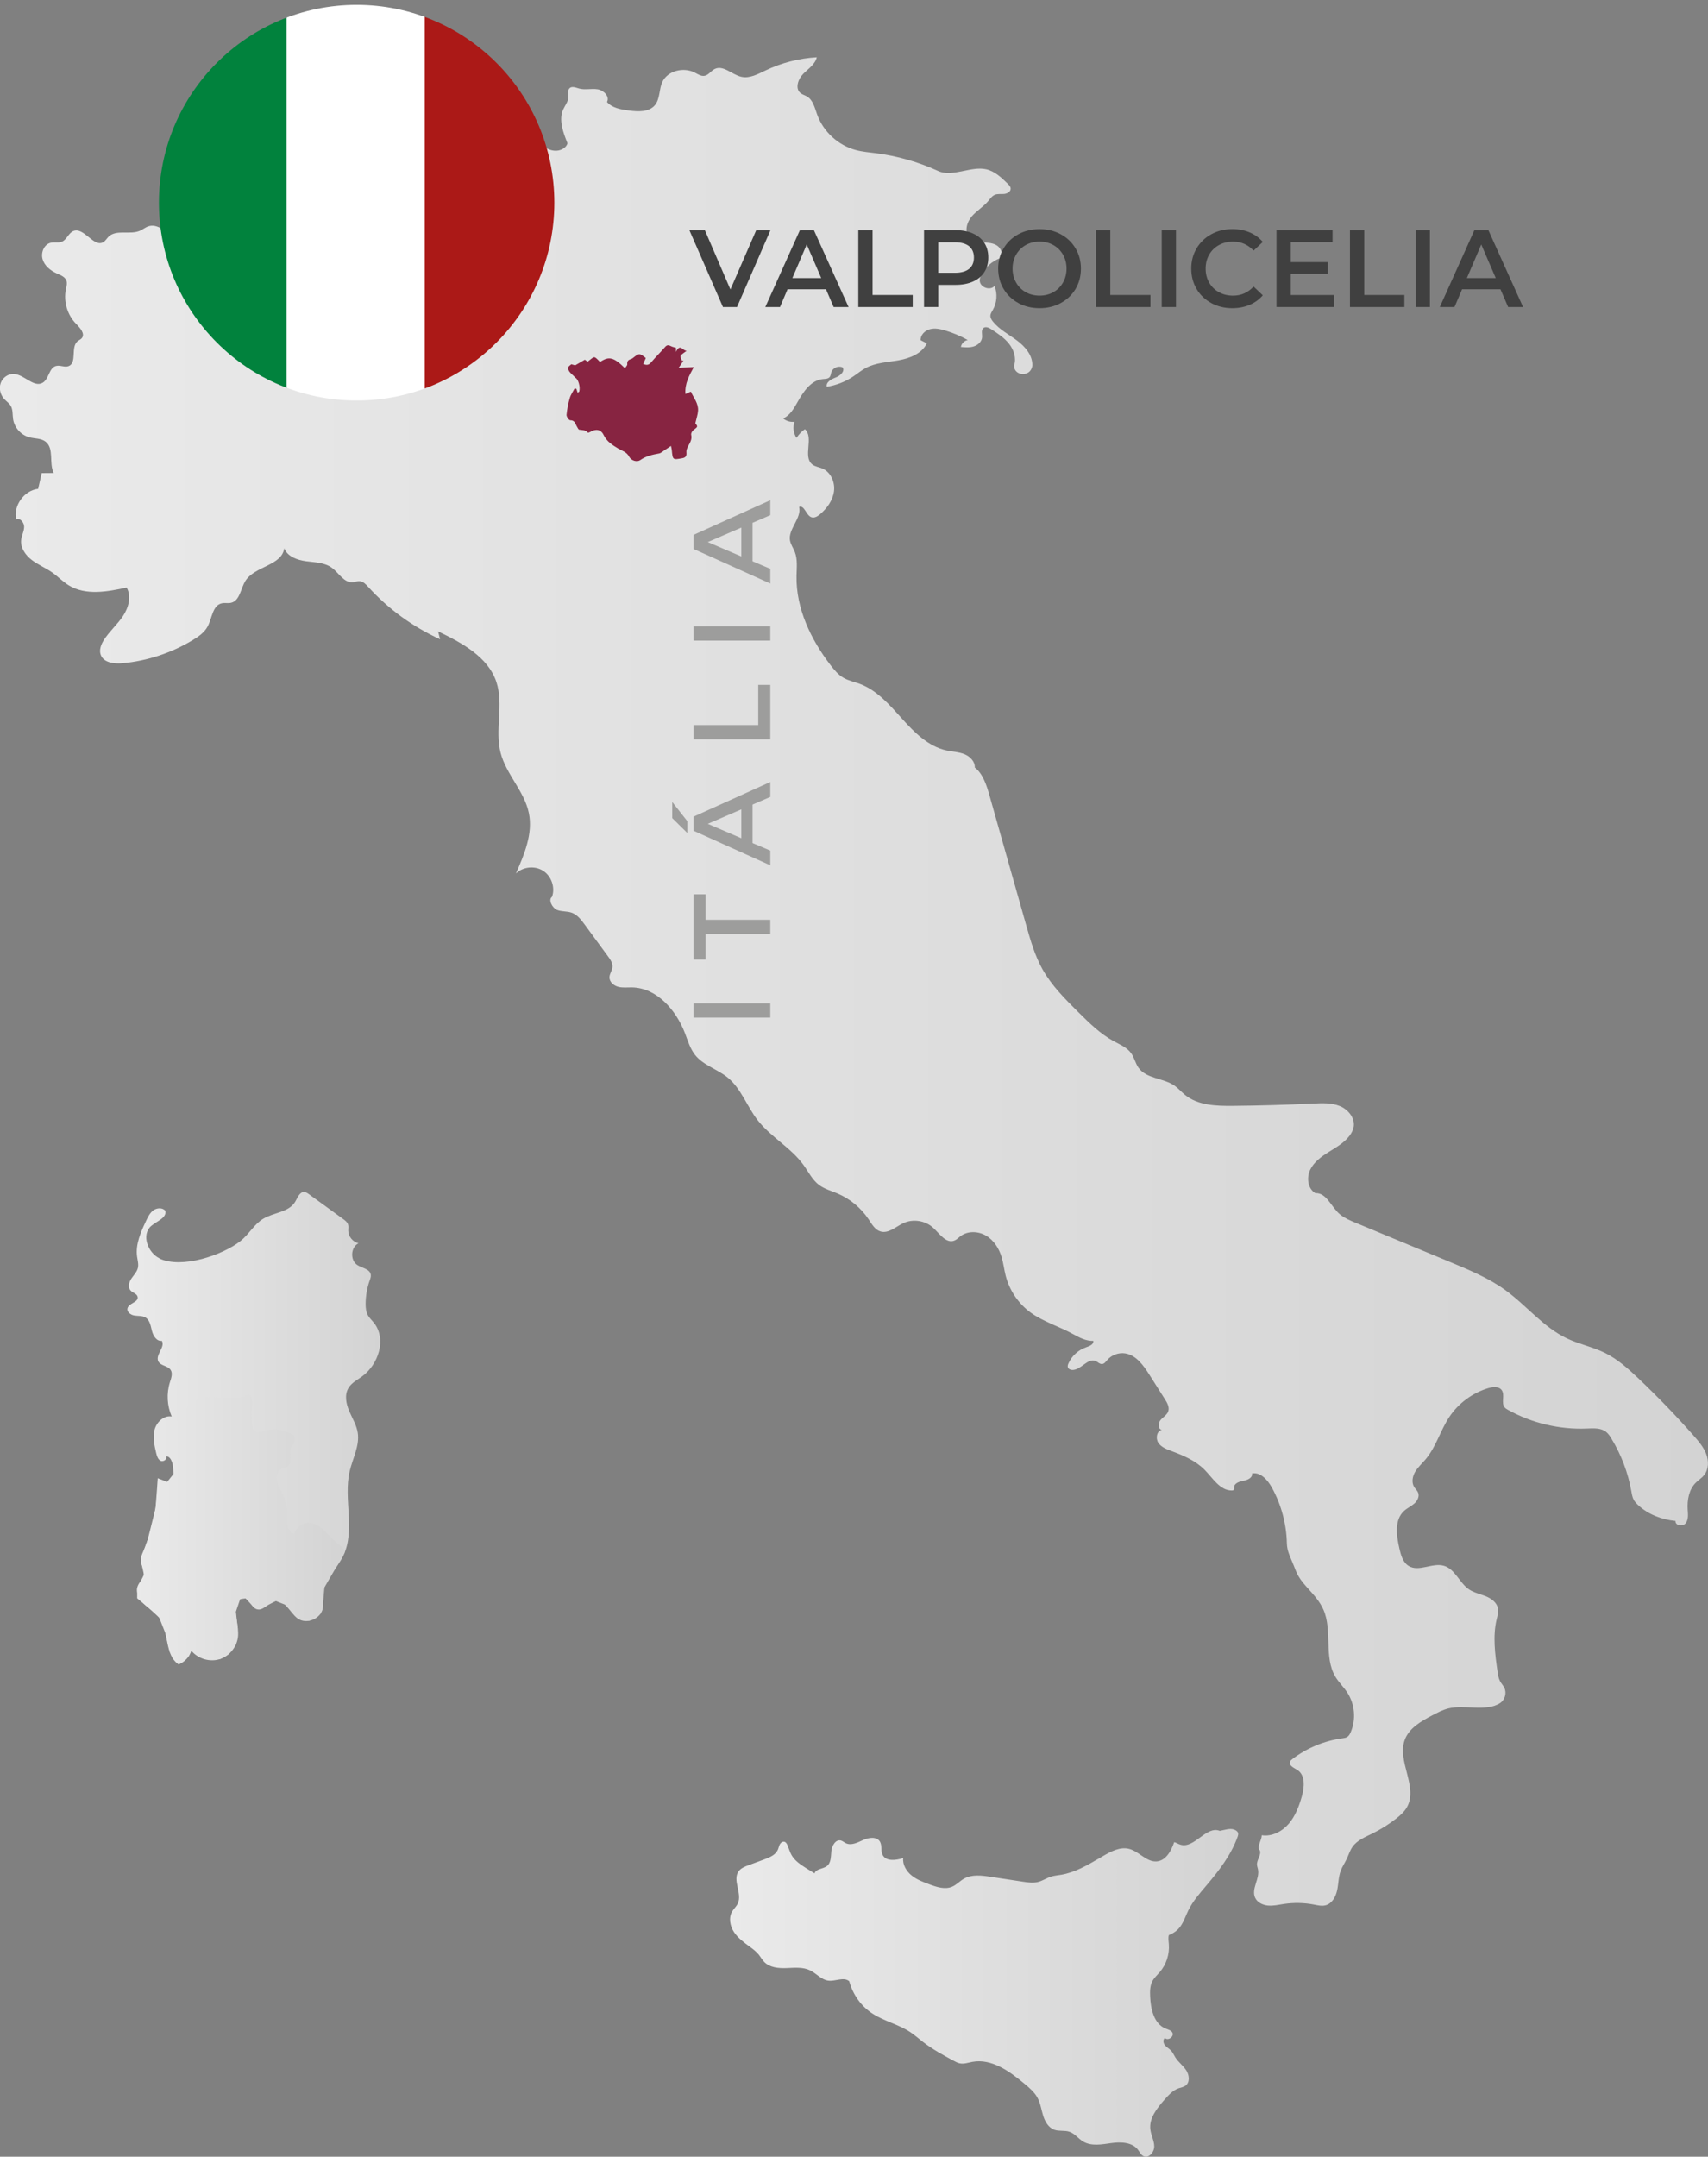 <?xml version="1.0" encoding="UTF-8"?><svg id="Layer_1" xmlns="http://www.w3.org/2000/svg" xmlns:xlink="http://www.w3.org/1999/xlink" viewBox="0 0 700.65 884.1"><rect x="0" y="0" width="700.65" height="884.1" fill="#808080" stroke="none"/><defs><style>.cls-1{fill:url(#linear-gradient-2);}.cls-2{fill:#fff;}.cls-3{fill:#01823d;}.cls-4{fill:#872441;}.cls-5{fill:#9d9d9c;}.cls-6{fill:#ab1917;}.cls-7{clip-path:url(#clippath);}.cls-8{fill:none;}.cls-9{fill:url(#linear-gradient-3);}.cls-10{fill:url(#linear-gradient);}.cls-11{fill:#404040;}.cls-12{fill:url(#linear-gradient-4);}</style><linearGradient id="linear-gradient" x1="0" y1="402.32" x2="700.65" y2="402.32" gradientUnits="userSpaceOnUse"><stop offset="0" stop-color="#eaeaea"/><stop offset="1" stop-color="#d3d3d3"/></linearGradient><linearGradient id="linear-gradient-2" x1="52.25" y1="585.45" x2="156.02" y2="585.45" xlink:href="#linear-gradient"/><linearGradient id="linear-gradient-3" x1="56.26" y1="627.07" x2="141.37" y2="627.07" xlink:href="#linear-gradient"/><clipPath id="clippath"><circle class="cls-8" cx="146.3" cy="83.09" r="81.1"/></clipPath><linearGradient id="linear-gradient-4" x1="299.47" y1="816.92" x2="507.93" y2="816.92" xlink:href="#linear-gradient"/></defs><g><path class="cls-10" d="M516.72,758.35c.92,1.9-1.22,3.97-1.09,6.08,.04,.63,.28,1.22,.41,1.84,.81,3.88-2.8,7.97-1.2,11.6,.88,2,3.14,3.08,5.31,3.27s4.34-.32,6.49-.64c4.09-.61,8.29-.54,12.35,.24,1.58,.3,3.22,.71,4.78,.3,2.63-.69,4.16-3.46,4.74-6.11s.52-5.45,1.46-8c.63-1.71,1.68-3.23,2.46-4.87,.8-1.67,1.33-3.49,2.4-5,1.88-2.67,5.1-3.97,8.04-5.4,3.46-1.69,6.74-3.73,9.77-6.09,1.79-1.39,3.53-2.93,4.61-4.92,4.49-8.26-4.31-18.79-.94-27.57,1.82-4.73,6.65-7.48,11.14-9.85,2.15-1.14,4.33-2.29,6.7-2.88,6.57-1.64,15.56,1.48,21.23-2.21,1.97-1.29,2.76-4.11,1.74-6.23-.47-.97-1.24-1.76-1.75-2.7-.65-1.2-.86-2.59-1.05-3.94-1.02-7.14-2.02-14.48-.36-21.49,.34-1.45,.81-2.94,.54-4.41-.44-2.44-2.73-4.1-5.03-5.03s-4.81-1.42-6.86-2.8c-3.95-2.67-5.7-8.33-10.27-9.67-4.73-1.39-10.28,2.64-14.48,.06-2.4-1.47-3.21-4.51-3.83-7.25-1.19-5.26-2.06-11.64,1.92-15.29,1.25-1.15,2.86-1.86,4.15-2.97s2.27-2.9,1.66-4.49c-.35-.9-1.14-1.56-1.65-2.38-1.16-1.88-.68-4.39,.46-6.28s2.83-3.38,4.25-5.07c4.27-5.05,6.02-11.75,9.66-17.26,3.76-5.69,9.57-9.99,16.1-11.92,1.89-.56,4.32-.76,5.46,.85,1.41,1.99-.35,5.14,1.18,7.03,.38,.48,.93,.79,1.46,1.09,9.78,5.41,21.07,8.07,32.24,7.61,2.73-.11,5.76-.33,7.91,1.36,.92,.72,1.57,1.71,2.17,2.71,4.05,6.63,6.85,14.02,8.21,21.67,.21,1.2,.4,2.42,.98,3.49,.45,.82,1.1,1.51,1.79,2.15,4.11,3.84,9.75,5.97,15.35,6.5-.24,1.91,2.99,2.45,4.18,.93s.93-3.67,.81-5.59c-.24-3.93,.5-8.18,3.28-10.97,1.1-1.1,2.47-1.93,3.45-3.14,1.9-2.36,1.95-5.8,.88-8.64s-3.09-5.19-5.09-7.47c-7.24-8.2-14.85-16.08-22.79-23.6-4.16-3.94-8.48-7.83-13.61-10.37-5-2.48-10.59-3.57-15.63-5.96-9.71-4.59-16.58-13.5-25.28-19.8-6.81-4.93-14.66-8.2-22.43-11.43-12.98-5.39-25.95-10.78-38.93-16.16-2.23-.92-4.49-1.87-6.37-3.37-3.68-2.94-5.54-9.07-10.23-8.8-3.1-1.81-3.67-6.32-2.12-9.56s4.62-5.44,7.66-7.34,6.26-3.72,8.45-6.57c.85-1.11,1.53-2.39,1.75-3.78,.56-3.62-2.3-7.07-5.69-8.45s-7.19-1.21-10.85-1.03c-11,.53-22.02,.85-33.04,.95-6.85,.06-14.31-.16-19.62-4.5-1.47-1.2-2.72-2.68-4.28-3.77-4.59-3.2-11.57-2.8-14.8-7.37-1.26-1.79-1.69-4.06-2.95-5.86-1.71-2.44-4.66-3.62-7.28-5.05-5.45-2.97-9.94-7.4-14.36-11.78-5.51-5.46-11.09-11.02-14.86-17.79-3.1-5.58-4.87-11.78-6.61-17.92-5.05-17.82-10.09-35.64-15.14-53.47-1.13-3.98-2.65-8.69-5.95-11.19,.12-2.49-2.01-4.59-4.33-5.5s-4.88-.98-7.31-1.51c-7.42-1.62-13.15-7.37-18.23-13.02-5.08-5.65-10.29-11.7-17.43-14.31-2.19-.8-4.54-1.26-6.56-2.43-2.14-1.24-3.76-3.18-5.27-5.14-8.13-10.56-14.25-23.31-14-36.63,.06-3.33,.5-6.78-.72-9.88-.62-1.57-1.66-3-1.96-4.67-.84-4.6,4.88-9.19,3.74-13.73,2.17-.89,2.81,3.37,5,4.2,1.25,.47,2.6-.35,3.61-1.22,2.86-2.43,5.22-5.69,5.7-9.41s-1.32-7.87-4.77-9.33c-1.38-.58-2.97-.75-4.15-1.68-4.02-3.2,.81-11-3.01-14.43-1.38,.94-2.56,2.17-3.44,3.58-1.29-1.92-1.6-4.46-.82-6.64-1.64,.24-3.38-.26-4.64-1.34,2.74-1.25,4.38-4.05,5.85-6.68,2.39-4.26,5.53-9,10.39-9.46,1-.09,2.17-.06,2.81-.83,.45-.54,.47-1.31,.68-1.98,.59-1.81,2.93-2.8,4.64-1.97,1.05,1.62-1.04,3.45-2.84,4.13s-4.1,1.92-3.64,3.8c3.86-.6,7.58-2.06,10.83-4.22,1.72-1.15,3.32-2.5,5.15-3.48,4.1-2.2,8.95-2.34,13.53-3.16s9.49-2.74,11.51-6.94c-.85-.43-1.7-.87-2.55-1.3-.1-2.13,1.76-3.96,3.82-4.5s4.24-.08,6.28,.53c3.22,.96,6.33,2.27,9.25,3.91-1.41,.24-2.6,1.44-2.83,2.85,1.78,.16,3.61,.31,5.32-.24s3.25-1.96,3.38-3.74c.1-1.32-.48-2.94,.54-3.78,.93-.77,2.31-.12,3.31,.54,2.63,1.72,5.31,3.48,7.25,5.96s3.03,5.84,2.03,8.82c-.19,4.41,6.92,5,7.48,.06,.16-4.19-2.95-7.8-6.31-10.3s-7.23-4.47-9.85-7.74c-.55-.69-1.06-1.49-1.04-2.37,.02-.88,.57-1.65,1-2.41,1.69-2.95,1.96-6.67,.7-9.83-1.82,2.14-6.1,.54-6.08-2.27,0-.92,.38-1.8,.83-2.6,1.62-2.93,4.31-5.27,7.43-6.47,1.43-1.44,.57-4.08-1.13-5.2s-3.84-1.19-5.86-1.35-4.22-.56-5.56-2.09c-2.04-2.32-1.04-6.08,.95-8.44s4.77-3.95,6.77-6.31c.83-.98,1.57-2.12,2.75-2.62,1.19-.5,2.54-.23,3.83-.35s2.75-.94,2.69-2.23c-.04-.79-.64-1.41-1.2-1.96-2.57-2.51-5.33-5.14-8.84-5.93-6.25-1.42-13.86,3.38-19.68,.71-8.08-3.7-16.73-6.17-25.55-7.3-2.76-.35-5.55-.57-8.24-1.29-7.21-1.91-13.34-7.52-15.87-14.54-.99-2.75-1.69-5.99-4.22-7.46-.86-.5-1.86-.74-2.63-1.37-2.31-1.89-.98-5.73,1.11-7.85s4.92-3.9,5.58-6.81c-7.26,.4-14.44,2.25-21.01,5.39-3.16,1.51-6.54,3.38-9.96,2.6-3.83-.87-7.42-4.96-10.93-3.18-1.51,.76-2.49,2.5-4.16,2.78-1.42,.24-2.73-.68-4.01-1.33-4.63-2.36-11.22-.76-13.34,3.98-1.34,3.01-.87,6.79-2.96,9.34-2.44,2.97-6.97,2.74-10.78,2.23-3.24-.43-6.78-1.01-8.91-3.49,1.23-2.23-1.36-4.82-3.87-5.21s-5.14,.36-7.59-.31c-1.33-.37-2.94-1.08-3.91-.11-.88,.87-.41,2.34-.45,3.58-.06,1.9-1.42,3.48-2.19,5.22-1.88,4.24,.09,9.46,1.81,13.77-.63,2.14-3.15,3.22-5.37,3.03-2.1-.18-4.12-1.27-5.42-2.93-1.47-1.89-2.4-4.69-4.76-5.09-.89-.15-1.8,.11-2.61,.51-3.72,1.83-5.42,6.11-6.79,10.02-.39,1.11-.78,2.37-.26,3.43,.58,1.19,2.02,1.6,3.24,2.1s2.54,1.54,2.29,2.84c-.14,.72-.73,1.26-1.06,1.91-1.05,2.1,.79,4.49,.85,6.84,.03,1.1-.36,2.2-1.07,3.04-.84,1-2.31,1.59-3.48,1.02-.69-.34-1.15-1-1.58-1.64-2.34-3.46-4.67-6.91-7.01-10.37-.14-.21-.29-.43-.51-.57-1.52-1-2.68,2.71-4.45,2.32-.91-.2-1.2-1.36-1.91-1.98-1.15-1.01-3.01-.26-4.03,.87s-1.7,2.61-2.97,3.46c-2.27,1.53-5.57,.28-7.15-1.95s-1.89-5.1-2.05-7.83-.25-5.57-1.51-8c-.78,1.59-2.46,3.47-3.94,2.5-.46-.3-.73-.83-1.11-1.24-1.42-1.54-4.17-1.06-5.54,.53s-1.65,3.84-1.55,5.94,.51,4.19,.28,6.27c-.45,3.92-3.11,7.2-5.82,10.07-2.54,2.7-5.24,5.29-7.4,8.31s-3.79,6.55-3.87,10.26c-.03,1.54,.27,3.22,1.4,4.27,.91,.85,2.3,1.25,2.85,2.37,.62,1.26-.21,2.85-1.43,3.55s-2.69,.74-4.1,.77c-1.7,.03-3.62-.04-4.75-1.31-2.2-2.5,.75-6.95-1.26-9.61-.95-1.26-2.65-1.59-4.09-2.21s-2.91-2.04-2.41-3.54c.47-1.4,2.37-1.88,2.93-3.25,.47-1.17-.29-2.54-1.37-3.18-1.89-1.12-4.06-.53-6.05-1.08s-3.5-2.22-4.74-3.71c-3.04-3.66-5.92-7.45-8.63-11.35,1.82-2.85,3.7-5.94,3.56-9.32s-3.32-6.81-6.56-5.84c-.88,.26-1.64,.8-2.39,1.34-3.98,2.84-7.96,5.68-11.94,8.52-.52,.37-1.06,.76-1.35,1.33-.96,1.83,1.1,3.72,1.86,5.64,1.31,3.35-1.48,6.8-4.05,9.32-2.02,1.98-4.04,3.97-6.06,5.95-1.13,1.11-2.29,2.24-3.76,2.82-.88,.35-1.89,.51-2.55,1.19-.6,.61-.79,1.5-1.23,2.23-1.88,3.11-6.73,1.75-9.6-.48s-6.14-5.18-9.6-4.08c-1.24,.39-2.26,1.28-3.45,1.81-4.12,1.84-9.81-.67-12.99,2.52-.69,.69-1.18,1.61-2.01,2.13-3.97,2.5-7.98-6.25-12.34-4.52-2,.79-2.69,3.48-4.66,4.35-1.42,.63-3.1,.12-4.62,.46-2.76,.62-4.18,4.05-3.38,6.76s3.23,4.66,5.81,5.82c1.54,.69,3.36,1.35,3.95,2.93,.42,1.14,.04,2.4-.2,3.59-1.03,5.04,.61,10.55,4.23,14.2,1.63,1.64,3.78,4.07,2.28,5.83-.46,.55-1.18,.81-1.73,1.27-2.91,2.44-.11,8.81-3.66,10.18-1.64,.63-3.53-.53-5.23-.04-2.83,.82-2.81,5.21-5.3,6.79-3.64,2.3-7.54-3.21-11.83-3.53-2.36-.18-4.68,1.45-5.49,3.67s-.18,4.85,1.42,6.59c.88,.96,2.03,1.69,2.69,2.81,.94,1.6,.68,3.61,.96,5.45,.53,3.49,3.27,6.55,6.69,7.44,2.25,.59,4.84,.36,6.66,1.81,3.6,2.87,1.26,8.71,3.32,12.83l-4.93,.04-1.46,6.44c-5.75,.66-10.21,6.84-9.04,12.5,1.66-.71,3.33,1.34,3.29,3.15s-1.01,3.47-1.22,5.26c-.39,3.25,1.78,6.31,4.38,8.28s5.69,3.23,8.37,5.11c2.34,1.65,4.34,3.77,6.78,5.27,6.93,4.24,15.8,2.64,23.74,.91,2.07,3.59,.79,8.26-1.52,11.71s-5.52,6.22-7.77,9.71c-1.19,1.85-2.11,4.16-1.32,6.21,1.23,3.22,5.54,3.7,8.97,3.38,10.17-.95,20.12-4.24,28.86-9.54,2.37-1.44,4.74-3.11,6.03-5.56,1.8-3.41,2-8.6,5.76-9.45,1.25-.28,2.57,.08,3.82-.21,3.63-.84,3.92-5.83,5.9-8.99,3.82-6.09,15.05-6.25,15.91-13.38,1.3,3.43,5.36,4.85,8.99,5.33s7.57,.5,10.53,2.66c2.9,2.11,4.98,6.24,8.56,5.95,.97-.08,1.92-.51,2.89-.43,1.44,.12,2.54,1.29,3.51,2.36,8.23,9.05,18.32,16.39,29.46,21.44-.28-1.08-.56-2.15-.83-3.23,9.78,4.71,20.48,10.43,23.92,20.73,3.09,9.26-.71,19.62,1.74,29.07,2.29,8.83,9.74,15.71,11.58,24.64,1.74,8.43-1.82,16.94-5.3,24.81,2.92-2.8,7.8-3.28,11.2-1.08s4.97,6.84,3.61,10.65c-1.68,1.19,.11,4.57,2.01,5.35s4.11,.47,6.05,1.16c2.32,.82,3.91,2.91,5.36,4.89,3.18,4.33,6.37,8.66,9.55,13,.96,1.31,1.97,2.78,1.82,4.39-.13,1.46-1.2,2.73-1.23,4.19-.04,1.92,1.77,3.44,3.63,3.91s3.82,.2,5.74,.24c10.11,.24,17.96,9.3,21.59,18.74,1.19,3.1,2.13,6.39,4.2,8.99,3.4,4.24,9.13,5.78,13.34,9.22,5.51,4.5,7.87,11.75,12.22,17.39,5.4,6.99,13.75,11.32,18.91,18.49,2.02,2.8,3.57,6.05,6.32,8.13,2.21,1.66,4.95,2.4,7.5,3.47,5.21,2.19,9.76,5.95,12.88,10.66,1.31,1.97,2.59,4.27,4.85,4.95,3.3,.99,6.3-1.98,9.42-3.43,3.97-1.83,9.01-1.03,12.21,1.94,2.65,2.46,5.35,6.59,8.7,5.22,.94-.38,1.64-1.16,2.45-1.77,2.96-2.25,7.31-2.12,10.52-.24s5.34,5.26,6.4,8.82c.73,2.46,1.01,5.04,1.64,7.53,1.54,6.09,5.28,11.6,10.38,15.27s11.71,5.65,17.17,8.68c2.63,1.45,5.42,2.95,8.42,2.83,.25,1.42-1.58,2.17-2.95,2.63-3.16,1.07-5.84,3.5-7.22,6.54-.25,.54-.45,1.16-.25,1.72,.26,.7,1.08,1.03,1.83,1.04,3.56,.04,6.34-5.1,9.58-3.65,.89,.4,1.64,1.28,2.61,1.21,.91-.07,1.51-.93,2.1-1.63,1.79-2.09,4.69-3.15,7.4-2.72,4.5,.72,7.47,4.92,9.91,8.77,2.12,3.34,4.24,6.67,6.36,10.01,.94,1.48,1.93,3.24,1.38,4.91-.51,1.56-2.15,2.4-3.21,3.66s-1.05,3.77,.58,3.97c-2.12,.46-2.66,3.51-1.46,5.32s3.38,2.63,5.41,3.39c4.91,1.83,9.89,3.95,13.57,7.68,3.39,3.43,6.32,8.51,11.15,8.48,.32,0,.68-.05,.86-.31,.18-.26,.1-.61,.09-.93-.02-1.73,2.17-2.44,3.87-2.73s3.86-1.32,3.49-3.01c3.51-.65,6.42,2.68,8.15,5.8,3.84,6.96,5.97,14.85,6.14,22.8,.08,3.5,1.55,5.85,2.81,9.12,.58,1.51,1.17,3.02,1.97,4.42,1.11,1.93,2.62,3.59,4.11,5.25,2.33,2.58,4.68,5.23,6.09,8.41,3.81,8.6,.09,19.45,4.92,27.52,1.39,2.32,3.4,4.22,4.88,6.48,3.11,4.74,3.66,11.06,1.41,16.27-.32,.75-.73,1.51-1.42,1.95-.6,.38-1.34,.47-2.05,.57-7.38,1-14.49,3.95-20.42,8.46-.43,.33-.87,.69-1.03,1.2-.49,1.56,1.67,2.43,3.05,3.31,3.31,2.12,2.89,7.04,1.82,10.82-1.14,4.02-2.64,8.06-5.37,11.23s-6.92,5.34-11.06,4.7c-.05,2.02-1.88,4.25-1,6.07Z"/><path class="cls-1" d="M65.45,515.84c-4.88-2.34-7.52-9.71-3.45-13.27,2.28-2,6.47-3.27,5.82-6.23-1.14-1.39-3.44-1.25-4.9-.19s-2.27,2.76-3.04,4.4c-2.14,4.58-4.33,9.49-3.66,14.5,.21,1.57,.7,3.16,.34,4.7-.4,1.69-1.73,2.96-2.69,4.41s-1.5,3.52-.35,4.81c.92,1.03,2.74,1.36,2.95,2.72,.35,2.17-3.69,2.5-4.18,4.65-.34,1.51,1.36,2.71,2.88,2.94s3.19,.01,4.52,.81c1.8,1.08,2.13,3.48,2.64,5.51s1.98,4.35,4.05,4.04c1.53,2.56-2.78,5.78-1.43,8.44,.93,1.83,3.8,1.73,4.99,3.41,1.03,1.46,.3,3.43-.24,5.13-1.44,4.57-1.17,9.65,.73,14.04-3.19-.55-6.17,2.25-7.01,5.38s-.1,6.43,.64,9.58c.29,1.24,.7,2.63,1.83,3.2s2.89-.7,2.19-1.76c1.19-.27,2.06,1.08,2.46,2.23,.79,2.25,1.22,4.92-.11,6.9s-5.05,2.1-5.72-.19c.07,10.31-1.99,20.62-6.02,30.11-.47,1.11-.98,2.26-.96,3.46,.04,2.05,1.62,3.93,1.29,5.95-.28,1.72-1.85,2.94-2.5,4.56-1.03,2.59,.54,5.52,2.55,7.44s4.53,3.35,6.19,5.58c4.24,5.69,2.1,15.29,8.02,19.2,2.47-.96,4.44-3.11,5.19-5.65,2.74,3.37,7.64,4.81,11.77,3.46s7.23-5.42,7.44-9.76c.25-5.12-2.82-11.19,.81-14.8,.95-1.14,2.85-.31,3.76,.86s1.56,2.71,2.94,3.22c2.78,1.03,4.99-2.88,7.93-3.31,3.97-.59,5.76,4.86,9.04,7.18,3.65,2.57,9.63,.02,10.3-4.39,.24-1.6-.11-3.22-.08-4.83,.12-6.24,5.65-10.85,8.39-16.45,5.15-10.53,0-23.32,2.67-34.73,1.23-5.28,4.14-10.42,3.31-15.77-.5-3.19-2.28-6.01-3.54-8.99s-1.94-6.55-.29-9.33c1.25-2.11,3.57-3.3,5.56-4.73,6.82-4.91,10.17-15.41,4.93-21.99-.86-1.09-1.93-2.03-2.57-3.26-.71-1.36-.85-2.93-.85-4.46,0-3.28,.56-6.55,1.65-9.64,.28-.79,.6-1.61,.46-2.43-.37-2.31-3.51-2.64-5.49-3.9-3.06-1.96-2.78-7.35,.48-8.97-2.34-.49-4.19-2.73-4.23-5.13-.01-.86,.17-1.74-.09-2.56-.31-.97-1.18-1.63-2.01-2.23-4.66-3.38-9.31-6.75-13.97-10.13-.61-.44-1.26-.9-2.01-.93-1.93-.08-2.71,2.36-3.7,4.01-2.59,4.32-8.8,4.34-13.11,6.95-3.73,2.26-5.89,6.42-9.31,9.12-7.41,5.86-24.19,11.49-33.26,7.16Z"/><path class="cls-9" d="M141.37,636.44c-.12-1.9-2-3.09-3.49-4.28-2.18-1.74-3.85-4.05-6.05-5.78s-5.27-2.8-7.77-1.56c-1.61,.79-2.65,2.37-3.62,3.88-1.63-.74-2.5-2.57-2.74-4.34s0-3.57-.07-5.36c-.09-2.29-.72-4.55-1.72-6.61-.88-1.81-2.05-3.53-2.4-5.51s.47-4.38,2.39-4.98c.57-.18,1.2-.18,1.74-.45,.66-.33,1.08-1.01,1.29-1.72,.65-2.15-.32-4.62,.62-6.66,.51-1.11,1.57-2.07,1.48-3.29-.11-1.45-1.72-2.21-3.09-2.68-1.87-.64-3.8-1.29-5.77-1.22-2.2,.08-4.3,1.07-6.5,1.1-.53,0-1.12-.07-1.48-.45-.27-.29-.36-.7-.44-1.09-.42-2.25-.56-4.56-.4-6.84,.14-1.94,.48-3.95-.2-5.77-.12-.31-.27-.63-.55-.82-.56-.37-1.29-.05-1.91,.21-3.99,1.69-8.53,.74-12.86,.5s-9.4,.74-11.39,4.6c-.27,.52-.47,1.09-.82,1.56-.39,.52-.94,.9-1.4,1.37-2.31,2.33-1.91,6.09-1.84,9.37,.08,3.65-.45,7.32-1.55,10.8l.41,3.72-2.67,3.35-3.83-1.51-.93,12.29-3.23,12.95-2.82,8.34,1.29,5.95-2.78,5.74v3.96l4.4,3.64,4.64,4.24,2.68,6.81,1.78,7.55,3.55,4.84,4.05-3.27,1.14-2.38,5.23,3.46h6.54s3.43-1.93,3.43-1.93l3.03-3.95,.86-6.51-.86-6.95,1.78-5.23,2.24-.31,3.38,3.68,2.17,.88,6.84-3.47,3.88,1.54,5.17,5.64,4.7,.9,4.62-2.9,1.03-4.72,.53-6.03,4.48-7.7,3.84-6.6Z"/><g><path class="cls-5" d="M284.49,417.15v-5.85h31.5v5.85h-31.5Z"/><path class="cls-5" d="M289.44,382.9v10.44h-4.95v-26.73h4.95v10.44h26.55v5.85h-26.55Z"/><path class="cls-5" d="M275.76,335.38v-6.62l6.17,7.83v4.86l-6.17-6.08Zm32.94-5.54v15.75l7.29,3.1v6.03l-31.5-14.18v-5.76l31.5-14.22v6.12l-7.29,3.15Zm-4.59,1.94l-13.77,5.94,13.77,5.9v-11.83Z"/><path class="cls-5" d="M284.49,303.07v-5.85h26.55v-16.47h4.95v22.32h-31.5Z"/><path class="cls-5" d="M284.49,262.62v-5.85h31.5v5.85h-31.5Z"/><path class="cls-5" d="M308.7,214.33v15.75l7.29,3.1v6.03l-31.5-14.18v-5.76l31.5-14.22v6.12l-7.29,3.15Zm-4.59,1.94l-13.77,5.94,13.77,5.9v-11.83Z"/></g><g class="cls-7"><g><polygon class="cls-3" points="60.87 0 60.87 82.57 60.87 164.15 117.75 164.15 117.75 82.57 117.75 0 60.87 0"/><polygon class="cls-2" points="117.54 0 117.54 82.57 117.54 164.15 174.44 164.15 174.44 82.57 174.44 0 117.54 0"/><polygon class="cls-6" points="174.22 0 174.22 82.57 174.22 164.15 231.11 164.15 231.11 82.57 231.11 0 174.22 0"/></g></g></g><path class="cls-12" d="M500.34,750.51c-5.52-2.2-10.35,7.37-16.05,5.7-.91-.26-1.71-.81-2.62-1.06-1.2,3.54-3.35,7.52-7.07,7.89-4.23,.42-7.32-4.1-11.45-5.14-3.69-.93-7.42,1.06-10.71,2.98-.55,.32-1.11,.65-1.66,.97-4.86,2.84-9.86,5.73-15.41,6.66-1.4,.24-2.84,.35-4.19,.77-1.85,.58-3.49,1.73-5.38,2.2-2.01,.5-4.11,.2-6.16-.11-4.43-.67-8.85-1.34-13.28-2.01-3.67-.56-7.66-1.06-10.9,.76-1.73,.97-3.09,2.54-4.92,3.31-2.93,1.23-6.28,.14-9.26-.97-2.58-.95-5.21-1.93-7.34-3.66s-3.72-4.38-3.44-7.12c-2.99,.96-7.12,1.47-8.47-1.37-.8-1.67-.11-3.82-1.08-5.4-1.33-2.14-4.57-1.68-6.86-.64s-4.91,2.42-7.17,1.29c-.67-.33-1.24-.87-1.96-1.07-2.14-.57-3.71,2.1-3.92,4.31s-.08,4.82-1.84,6.17c-1.61,1.23-4.45,1.05-5.07,2.98-1.04-.66-2.39-1.46-3.42-2.12-2.28-1.45-4.64-3-5.98-5.34-.72-1.26-1.11-2.69-1.67-4.03-.26-.61-.62-1.27-1.26-1.45-.75-.21-1.52,.36-1.9,1.05s-.5,1.48-.81,2.19c-.94,2.15-3.36,3.16-5.55,3.97-2.16,.8-4.33,1.6-6.49,2.4-1.5,.55-3.08,1.17-4.03,2.45-2.71,3.63,1.56,9.1-.35,13.2-.58,1.25-1.67,2.19-2.36,3.38-1.48,2.56-.83,5.92,.8,8.39s4.1,4.24,6.48,6c1.32,.97,2.65,1.97,3.68,3.25,.77,.96,1.36,2.08,2.22,2.96,2.27,2.35,5.89,2.65,9.15,2.53,3.26-.12,6.7-.5,9.64,.92,2.62,1.26,4.65,3.88,7.54,4.23,2.91,.35,6.3-1.64,8.54,.24,1.52,5.49,4.84,10.23,9.63,13.31,4.8,3.1,10.61,4.37,15.38,7.52,1.87,1.24,3.55,2.74,5.33,4.11,3.85,2.97,8.15,5.3,12.42,7.62,.85,.46,1.72,.93,2.67,1.11,1.69,.32,3.39-.31,5.09-.62,7.88-1.46,15.27,3.87,21.42,9.01,2.04,1.7,4.11,3.47,5.35,5.81,1.19,2.25,1.52,4.85,2.28,7.29s2.21,4.91,4.62,5.75c1.97,.68,4.2,.13,6.18,.81,2.17,.74,3.6,2.79,5.56,3.97,3.38,2.03,7.66,1.2,11.57,.66s8.55-.41,10.95,2.72c.71,.93,1.21,2.1,2.25,2.62,2.14,1.07,4.46-1.61,4.43-4s-1.33-4.59-1.6-6.96c-.54-4.58,2.71-8.65,5.75-12.11,1.69-1.92,3.48-3.92,5.9-4.75,.94-.32,1.96-.47,2.77-1.05,1.88-1.35,1.58-4.35,.31-6.29s-3.24-3.35-4.48-5.31c-.58-.92-1-1.95-1.73-2.75-.76-.83-1.82-1.36-2.53-2.22s-.93-2.36,0-2.99c1.27,1.37,3.99-.69,3.01-2.28-.57-.93-1.77-1.19-2.78-1.6-4.76-1.94-6.08-7.99-6.3-13.12-.09-2.12-.08-4.35,.9-6.24,.76-1.46,2.04-2.57,3.11-3.83,2.62-3.09,3.96-7.23,3.66-11.28-.09-1.27-.34-2.57-.01-3.8,2-.84,3.55-1.87,4.8-3.65,1.4-1.98,2.14-4.34,3.21-6.52,1.86-3.79,4.69-7,7.43-10.22,5.13-6.04,10.09-12.44,12.76-19.9,.19-.54,.37-1.12,.19-1.66-.21-.62-.82-1-1.42-1.26-1.83-.82-4.11,.14-6.1,.45Z"/><g><path class="cls-11" d="M316.05,94.37l-13.72,31.5h-5.76l-13.77-31.5h6.35l10.48,24.3,10.58-24.3h5.85Z"/><path class="cls-11" d="M338.82,118.58h-15.75l-3.1,7.29h-6.03l14.18-31.5h5.76l14.22,31.5h-6.12l-3.15-7.29Zm-1.94-4.59l-5.94-13.77-5.9,13.77h11.83Z"/><path class="cls-11" d="M352.09,94.37h5.85v26.55h16.47v4.95h-22.32v-31.5Z"/><path class="cls-11" d="M399.14,95.72c2.03,.9,3.58,2.19,4.66,3.87s1.62,3.67,1.62,5.98-.54,4.27-1.62,5.96c-1.08,1.7-2.63,2.99-4.66,3.89-2.02,.9-4.4,1.35-7.13,1.35h-7.11v9.09h-5.85v-31.5h12.96c2.73,0,5.11,.45,7.13,1.35Zm-1.6,14.49c1.32-1.08,1.98-2.62,1.98-4.63s-.66-3.56-1.98-4.64c-1.32-1.08-3.26-1.62-5.81-1.62h-6.84v12.51h6.84c2.55,0,4.48-.54,5.81-1.62Z"/><path class="cls-11" d="M417.75,124.22c-2.58-1.4-4.61-3.33-6.07-5.8-1.47-2.48-2.21-5.24-2.21-8.3s.73-5.83,2.21-8.3c1.47-2.47,3.49-4.41,6.07-5.8s5.47-2.09,8.69-2.09,6.1,.7,8.68,2.09,4.61,3.32,6.08,5.78c1.47,2.46,2.21,5.24,2.21,8.33s-.74,5.87-2.21,8.33-3.5,4.39-6.08,5.78-5.47,2.09-8.68,2.09-6.11-.7-8.69-2.09Zm14.36-4.46c1.68-.94,3-2.26,3.96-3.96,.96-1.69,1.44-3.59,1.44-5.69s-.48-4-1.44-5.69c-.96-1.69-2.28-3.02-3.96-3.96-1.68-.95-3.57-1.42-5.67-1.42s-3.99,.47-5.67,1.42c-1.68,.94-3,2.27-3.96,3.96-.96,1.7-1.44,3.59-1.44,5.69s.48,4,1.44,5.69c.96,1.7,2.28,3.02,3.96,3.96,1.68,.95,3.57,1.42,5.67,1.42s3.99-.47,5.67-1.42Z"/><path class="cls-11" d="M449.61,94.37h5.85v26.55h16.47v4.95h-22.32v-31.5Z"/><path class="cls-11" d="M476.56,94.37h5.85v31.5h-5.85v-31.5Z"/><path class="cls-11" d="M496.88,124.22c-2.57-1.4-4.58-3.32-6.03-5.78s-2.18-5.23-2.18-8.33,.74-5.86,2.21-8.33c1.47-2.46,3.49-4.39,6.05-5.78s5.44-2.09,8.62-2.09c2.58,0,4.93,.45,7.07,1.35,2.13,.9,3.93,2.21,5.4,3.92l-3.78,3.56c-2.28-2.46-5.08-3.69-8.42-3.69-2.16,0-4.1,.47-5.81,1.42-1.71,.94-3.04,2.26-4,3.94-.96,1.68-1.44,3.58-1.44,5.71s.48,4.04,1.44,5.71c.96,1.68,2.29,2.99,4,3.94,1.71,.95,3.65,1.42,5.81,1.42,3.33,0,6.13-1.24,8.42-3.73l3.78,3.6c-1.47,1.71-3.28,3.02-5.42,3.92-2.15,.9-4.51,1.35-7.09,1.35-3.18,0-6.05-.7-8.62-2.09Z"/><path class="cls-11" d="M547.26,120.96v4.9h-23.62v-31.5h23v4.9h-17.14v8.19h15.21v4.81h-15.21v8.69h17.77Z"/><path class="cls-11" d="M553.78,94.37h5.85v26.55h16.47v4.95h-22.32v-31.5Z"/><path class="cls-11" d="M580.74,94.37h5.85v31.5h-5.85v-31.5Z"/><path class="cls-11" d="M615.52,118.58h-15.75l-3.11,7.29h-6.03l14.18-31.5h5.76l14.22,31.5h-6.12l-3.15-7.29Zm-1.94-4.59l-5.94-13.77-5.9,13.77h11.83Z"/></g><path class="cls-4" d="M283.42,160.53c-.89,.39-1.54,.67-2.25,.98-.32-4.26,1.57-7.59,3.44-11.02-2.18,.1-3.93,.17-6.2,.28,.9-1.34,1.44-2.13,1.97-2.92-.22,0-.43,0-.65,.01-.21-.69-.79-1.61-.54-2,.5-.77,1.46-1.25,2.49-2.06-1.63,.04-2.69-3.19-4.37,.46v-1.68c-.78-.24-1.44-.34-2.01-.64-.92-.48-1.63-.67-2.45,.29-1.88,2.17-3.95,4.18-5.8,6.37-.97,1.15-1.9,1.15-3.21,.58,.39-.87,.74-1.65,1.08-2.4-2.53-2.06-2.73-2.06-5.24-.06-.24,.19-.52,.38-.81,.47-1.09,.31-1.69,.83-1.56,2.13,.05,.49-.58,1.05-.94,1.64-4.57-4.55-6.61-5.03-10.23-2.56-2.68-2.85-2.19-2.29-5.09-.13-.47-.34-.96-.69-1.14-.82-1.39,.81-2.59,1.5-3.97,2.31-.3-.12-1.43-.35-1.55-.45-.46,.42-1.1,.76-1.31,1.28-.16,.4,.12,1.07,.36,1.53,.42,.78,2.19,2.15,2.58,2.73,1.2,.54,2.14,3.82,1.58,5.68-.05,.16-.36,.24-.67,.42-.18-.59-.33-1.05-.47-1.51-.23-.09-.46-.19-.69-.28-.7,1.33-1.63,2.6-2.04,4.01-.65,2.25-1.11,4.58-1.32,6.9-.06,.72,.97,2.2,1.51,2.2,2,0,2.09,1.59,2.8,2.7,.27,.42,.53,1.11,.88,1.17,1.26,.22,2.6,.03,3.56,1.2,.08,.1,.59-.07,.84-.22,2.4-1.43,4.49-1.14,5.61,1.18,1.3,2.71,3.58,4.12,5.98,5.56,1.58,.95,3.43,1.34,4.49,3.32,.96,1.8,3.32,2.3,4.56,1.42,2.33-1.64,4.96-2.23,7.68-2.71,.88-.16,1.65-.95,2.46-1.46,.75-.48,1.49-.98,2.48-1.63,.18,.93,.29,1.29,.32,1.65,.38,4.11,.37,4.09,4.3,3.38,1.41-.25,1.85-.94,1.7-2.37-.08-.76,.22-1.65,.59-2.36,.82-1.54,1.83-2.95,1.36-4.9-.13-.53,.38-1.47,.88-1.85,1.9-1.46,1.94-1.4,.82-2.83,.45-1.99,1.02-3.56,1.12-5.16,.19-3.05-1.83-5.29-2.94-7.8Z"/></svg>